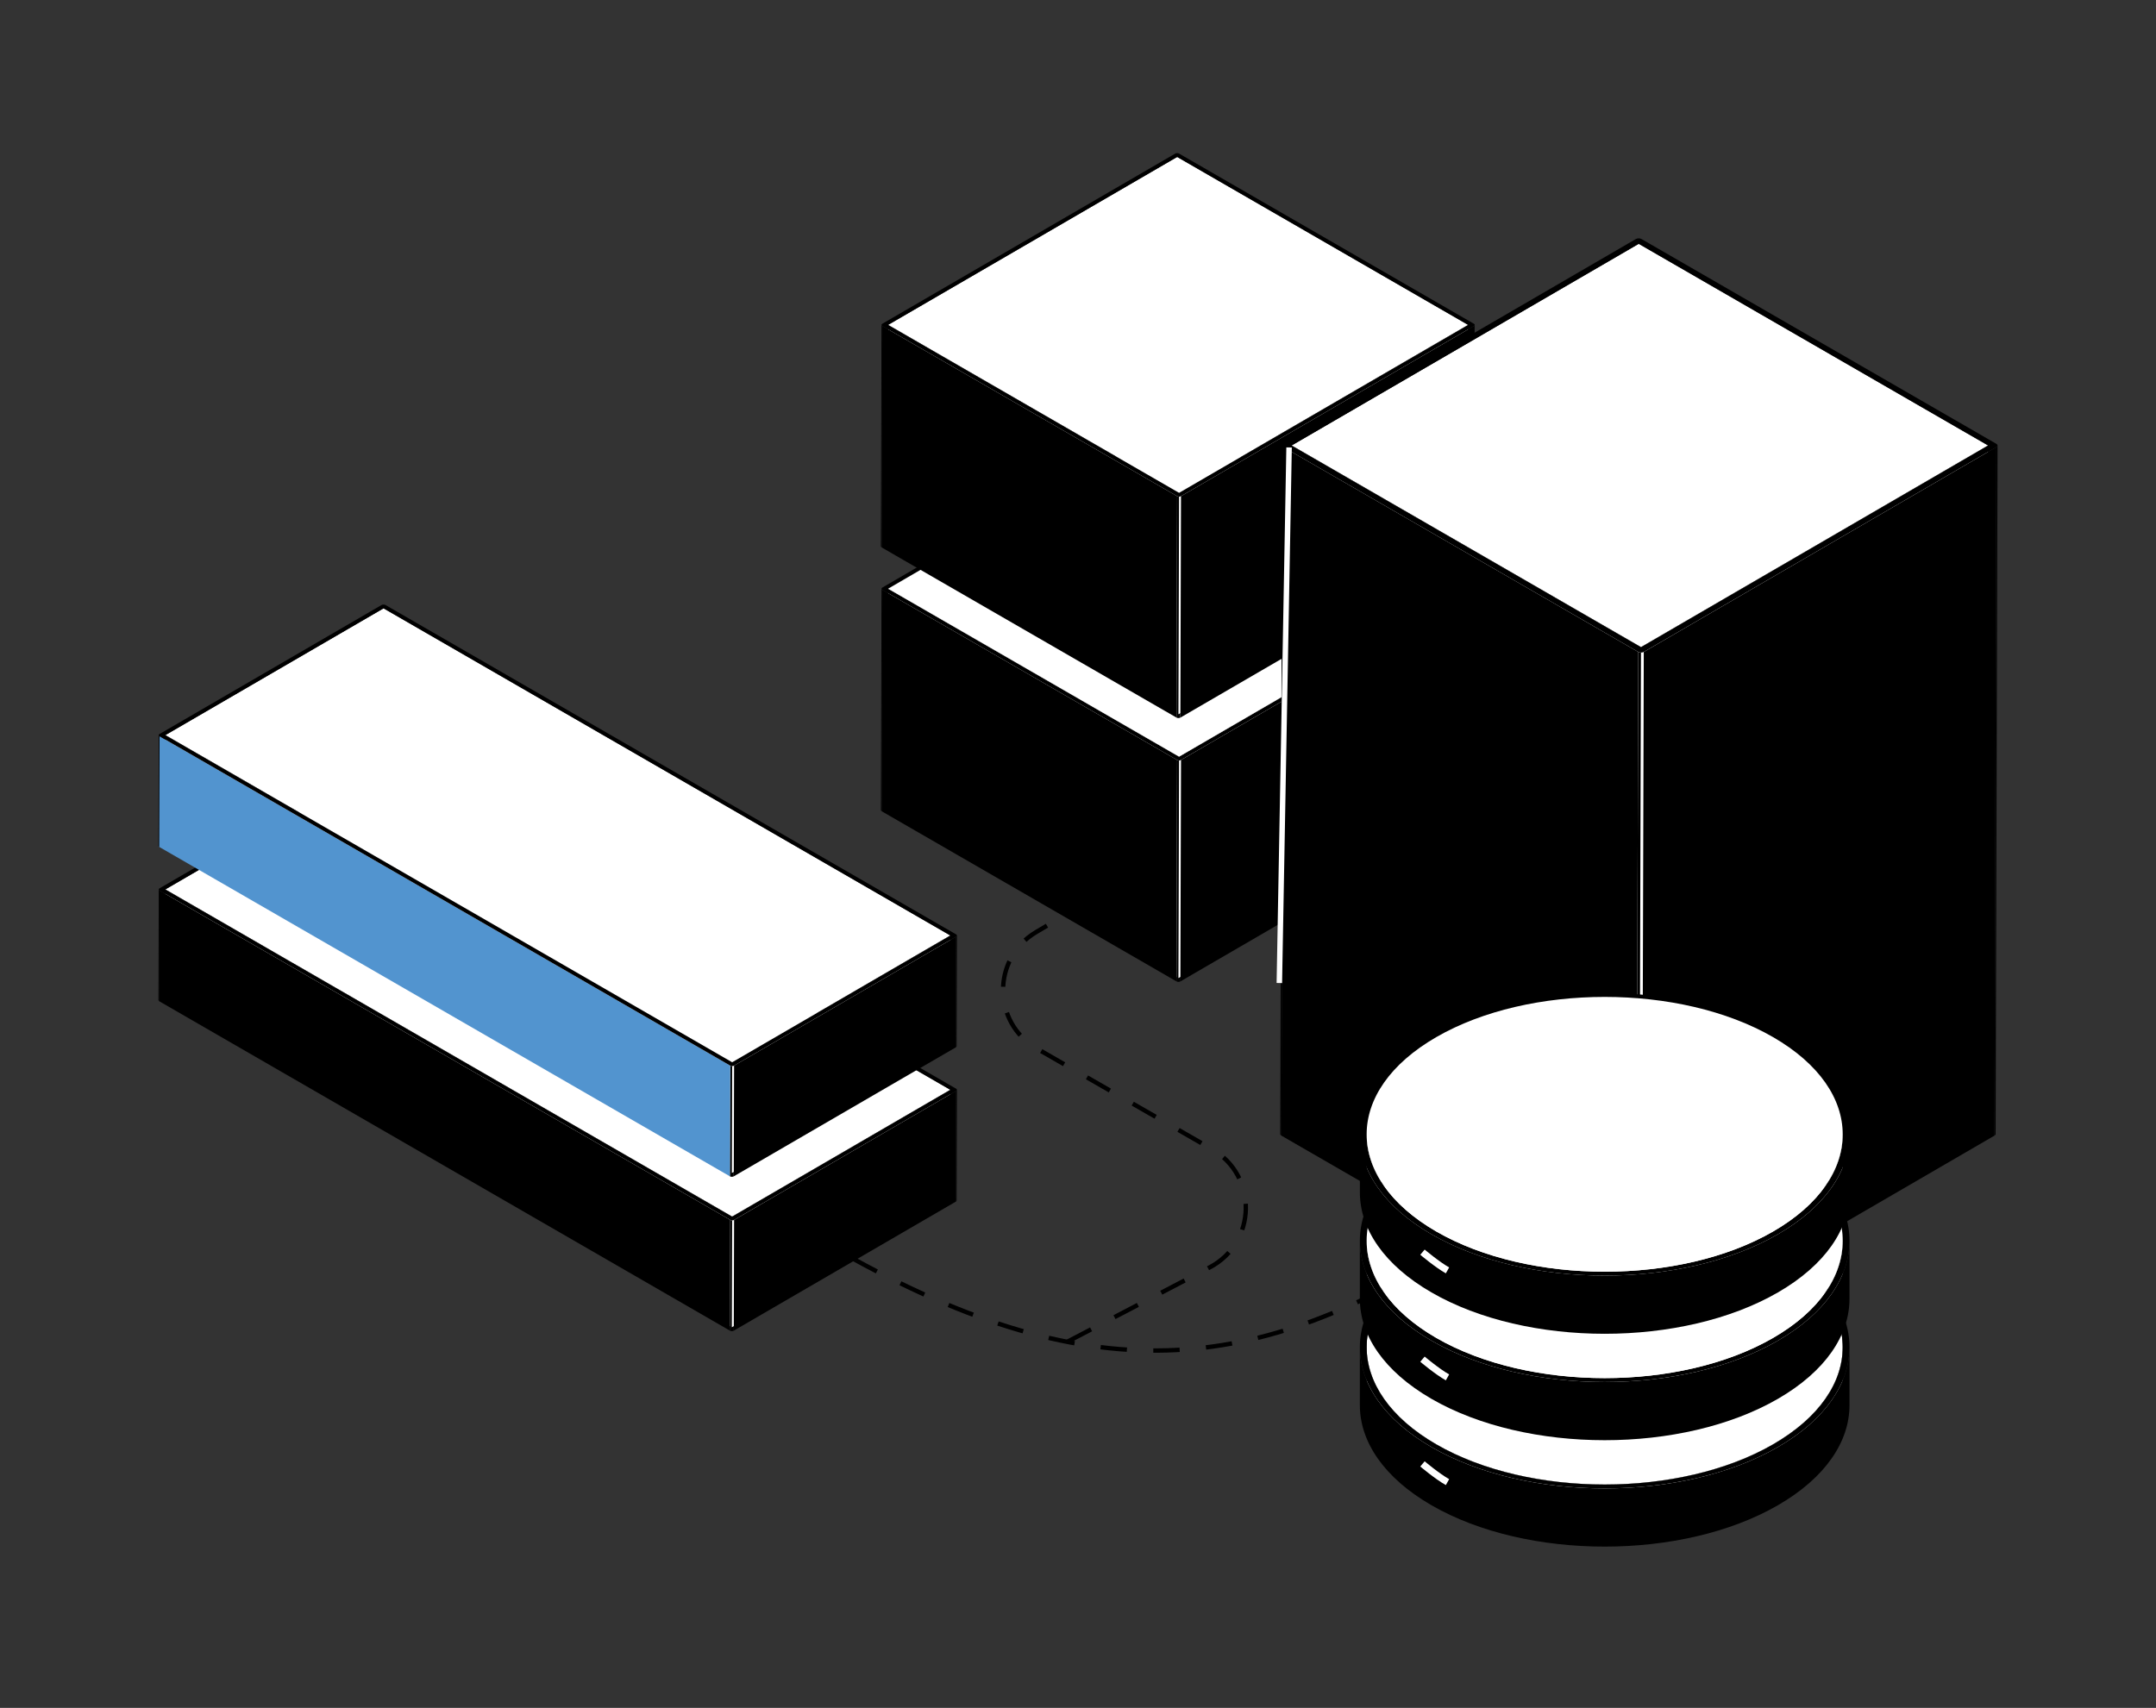 <svg width="183" height="145" viewBox="0 0 183 145" fill="none" xmlns="http://www.w3.org/2000/svg">
<rect x="0" y="0" width="183" height="145" fill="#333333" stroke="none"/>
<path d="M124.615 49.982L124.561 68.781L99.864 54.521L99.918 35.722L124.615 49.982Z" fill="black"/>
<path d="M125.173 49.982L125.12 68.781C125.12 68.816 125.096 68.85 125.052 68.875L125.106 50.076C125.15 50.049 125.173 50.017 125.173 49.982Z" fill="black"/>
<path d="M99.918 35.722L99.864 54.521L75.328 68.781L75.382 49.982L99.918 35.722Z" fill="black"/>
<path d="M74.769 68.779L74.823 49.98C74.823 50.015 74.846 50.049 74.892 50.076L74.838 68.875C74.792 68.848 74.769 68.814 74.769 68.779Z" fill="black"/>
<path d="M100.079 64.24L100.025 83.039L75.328 68.781L75.382 49.982L100.079 64.24Z" fill="white"/>
<path d="M100.244 64.524L100.19 83.323C100.1 83.375 99.954 83.375 99.861 83.323L99.915 64.524C100.005 64.576 100.153 64.576 100.244 64.524Z" fill="black"/>
<path d="M124.614 49.982L124.56 68.781L100.025 83.039L100.079 64.24L124.614 49.982Z" fill="white"/>
<path d="M125.106 49.886C125.197 49.938 125.197 50.024 125.106 50.076L100.242 64.524C100.152 64.576 100.006 64.576 99.914 64.524L74.888 50.076C74.798 50.024 74.798 49.938 74.888 49.886L99.752 35.438C99.843 35.386 99.989 35.386 100.081 35.438L125.106 49.886ZM100.079 64.24L124.616 49.98L99.919 35.72L75.382 49.98L100.079 64.24Z" fill="black"/>
<path d="M124.614 49.982L100.079 64.24L75.382 49.982L99.917 35.722L124.614 49.982Z" fill="white"/>
<path d="M125.106 50.076L125.054 68.875L100.19 83.323L100.244 64.524L125.106 50.076Z" fill="black"/>
<path d="M99.915 64.524L99.862 83.323L74.836 68.875L74.89 50.076L99.915 64.524Z" fill="black"/>
<path d="M124.615 27.582L124.561 46.381L99.864 32.123L99.918 13.324L124.615 27.582Z" fill="black"/>
<path d="M125.174 27.582L125.12 46.381C125.12 46.416 125.097 46.45 125.053 46.477L125.107 27.678C125.151 27.651 125.174 27.617 125.174 27.582Z" fill="black"/>
<path d="M99.918 13.324L99.864 32.123L75.328 46.381L75.382 27.582L99.918 13.324Z" fill="black"/>
<path d="M74.767 46.381L74.821 27.582C74.821 27.617 74.844 27.651 74.89 27.678L74.836 46.477C74.79 46.45 74.767 46.416 74.767 46.381Z" fill="black"/>
<path d="M124.614 27.582L100.079 41.842L75.382 27.582L99.917 13.324L124.614 27.582Z" fill="white"/>
<path d="M100.079 41.842L100.025 60.641L75.328 46.381L75.382 27.582L100.079 41.842Z" fill="white"/>
<path d="M100.242 42.126L100.188 60.925C100.098 60.977 99.952 60.977 99.86 60.925L99.914 42.126C100.004 42.178 100.152 42.178 100.242 42.126Z" fill="black"/>
<path d="M124.615 27.582L124.561 46.381L100.025 60.641L100.079 41.842L124.615 27.582Z" fill="white"/>
<path d="M125.106 27.678L125.053 46.477L100.19 60.925L100.242 42.126L125.106 27.678Z" fill="black"/>
<path d="M99.916 42.126L99.862 60.925L74.836 46.477L74.89 27.678L99.916 42.126Z" fill="black"/>
<path d="M125.106 27.488C125.197 27.54 125.197 27.626 125.106 27.678L100.242 42.126C100.152 42.178 100.006 42.178 99.914 42.126L74.888 27.678C74.798 27.626 74.798 27.54 74.888 27.488L99.752 13.04C99.843 12.988 99.99 12.986 100.081 13.04L125.106 27.488ZM100.079 41.842L124.614 27.584L99.918 13.324L75.382 27.582L100.079 41.842Z" fill="black"/>
<path d="M168.748 37.819L168.581 96.278L138.93 79.159L139.095 20.7L168.748 37.819Z" fill="black"/>
<path d="M169.551 37.821L169.386 96.28C169.386 96.33 169.353 96.378 169.288 96.417L169.453 37.958C169.519 37.919 169.551 37.871 169.551 37.821Z" fill="black"/>
<path d="M139.095 20.7L138.929 79.159L109.468 96.278L109.634 37.819L139.095 20.7Z" fill="black"/>
<path d="M108.665 96.278L108.83 37.819C108.83 37.869 108.863 37.919 108.928 37.956L108.763 96.415C108.698 96.376 108.665 96.328 108.665 96.278Z" fill="black"/>
<path d="M168.748 37.819L139.287 54.94L109.634 37.819L139.095 20.7L168.748 37.819Z" fill="white"/>
<path d="M139.287 54.941L139.122 113.4L109.468 96.278L109.634 37.819L139.287 54.941Z" fill="white"/>
<path d="M139.523 55.35L139.358 113.809C139.229 113.884 139.018 113.884 138.887 113.809L139.052 55.35C139.183 55.425 139.395 55.425 139.523 55.35Z" fill="black"/>
<path d="M168.748 37.819L168.581 96.278L139.122 113.4L139.287 54.941L168.748 37.819Z" fill="white"/>
<path d="M169.453 37.956L169.288 96.415L139.358 113.809L139.523 55.35L169.453 37.956Z" fill="black"/>
<path d="M139.053 55.35L138.887 113.807L108.763 96.415L108.928 37.956L139.053 55.35Z" fill="black"/>
<path d="M169.452 37.683C169.582 37.758 169.584 37.881 169.452 37.956L139.522 55.348C139.393 55.423 139.181 55.423 139.051 55.348L108.925 37.956C108.794 37.881 108.794 37.76 108.925 37.683L138.855 20.291C138.985 20.216 139.195 20.216 139.326 20.291L169.452 37.683ZM139.287 54.941L168.748 37.819L139.095 20.7L109.634 37.821L139.287 54.941Z" fill="black"/>
<path d="M32.554 64.749L32.53 74.148L14.007 84.91L14.034 75.511L32.554 64.749Z" fill="black"/>
<path d="M13.448 84.911L13.475 75.511C13.475 75.546 13.498 75.58 13.544 75.607L13.517 85.007C13.471 84.98 13.448 84.945 13.448 84.911Z" fill="black"/>
<path d="M80.663 92.523L80.638 101.922L32.53 74.148L32.555 64.749L80.663 92.523Z" fill="black"/>
<path d="M81.224 92.525L81.197 101.924C81.197 101.959 81.174 101.992 81.13 102.019L81.157 92.619C81.201 92.592 81.224 92.559 81.224 92.525Z" fill="black"/>
<path d="M80.663 92.523L62.142 103.287L14.034 75.511L32.554 64.749L80.663 92.523Z" fill="white"/>
<path d="M62.142 103.287L62.115 112.686L14.007 84.911L14.034 75.511L62.142 103.287Z" fill="white"/>
<path d="M62.31 103.573L62.283 112.973C62.192 113.025 62.046 113.025 61.954 112.973L61.981 103.573C62.073 103.627 62.219 103.627 62.31 103.573Z" fill="black"/>
<path d="M80.663 92.523L80.636 101.922L62.116 112.686L62.143 103.287L80.663 92.523Z" fill="white"/>
<path d="M81.157 92.619L81.13 102.019L62.283 112.973L62.31 103.573L81.157 92.619Z" fill="black"/>
<path d="M61.981 103.571L61.954 112.971L13.517 85.007L13.544 75.607L61.981 103.571Z" fill="black"/>
<path d="M81.155 92.429C81.247 92.483 81.247 92.567 81.157 92.619L62.31 103.571C62.219 103.623 62.073 103.623 61.981 103.571L13.544 75.607C13.454 75.555 13.454 75.469 13.544 75.417L32.391 64.465C32.482 64.413 32.628 64.413 32.72 64.465L81.157 92.431L81.155 92.429ZM62.143 103.287L80.663 92.523L32.555 64.747L14.034 75.511L62.143 103.287Z" fill="black"/>
<path d="M32.556 51.647L32.53 61.046L14.009 71.81L14.036 62.41L32.556 51.647Z" fill="black"/>
<path d="M13.448 71.81L13.475 62.411C13.475 62.445 13.498 62.48 13.544 62.507L13.517 71.906C13.471 71.879 13.448 71.845 13.448 71.81Z" fill="black"/>
<path d="M80.665 79.422L80.638 88.822L32.53 61.046L32.557 51.647L80.665 79.422Z" fill="black"/>
<path d="M81.224 79.424L81.197 88.824C81.197 88.858 81.174 88.891 81.13 88.918L81.157 79.519C81.201 79.492 81.224 79.459 81.224 79.424Z" fill="black"/>
<path d="M80.665 79.422L62.144 90.186L14.036 62.41L32.556 51.647L80.665 79.422Z" fill="white"/>
<path d="M62.144 90.186L62.117 99.586L14.009 71.81L14.036 62.411L62.144 90.186Z" fill="white"/>
<path d="M62.31 90.471L62.283 99.87C62.191 99.924 62.044 99.924 61.952 99.87L61.979 90.471C62.071 90.525 62.217 90.525 62.31 90.471Z" fill="black"/>
<path d="M80.665 79.422L80.638 88.822L62.118 99.586L62.145 90.186L80.665 79.422Z" fill="white"/>
<path d="M81.157 79.519L81.132 88.918L62.283 99.87L62.31 90.471L81.157 79.519Z" fill="black"/>
<path d="M61.979 90.471L61.954 99.87L13.517 71.906L13.542 62.507L61.979 90.471Z" fill="#5294CF"/>
<path d="M81.155 79.328C81.247 79.382 81.247 79.466 81.157 79.518L62.31 90.471C62.218 90.525 62.072 90.525 61.979 90.471L13.542 62.507C13.452 62.455 13.452 62.368 13.542 62.316L32.389 51.364C32.48 51.312 32.626 51.312 32.718 51.364L81.155 79.33V79.328ZM62.145 90.186L80.665 79.422L32.557 51.647L14.036 62.411L62.145 90.186Z" fill="black"/>
<path d="M72.451 106.89C94.093 118.757 108.054 116.315 125.854 104.448" stroke="black" stroke-width="0.373" stroke-linejoin="round" stroke-dasharray="2.24 2.24"/>
<path d="M90.626 113.899L102.672 107.604C106.678 105.509 106.792 99.817 102.871 97.564L88.012 89.026C84.209 86.841 84.174 81.363 87.953 79.13L90.141 77.837" stroke="black" stroke-width="0.373" stroke-linejoin="round" stroke-dasharray="2.24 2.24"/>
<path d="M109.416 37.987L108.59 83.458" stroke="white" stroke-width="0.465" stroke-linejoin="round"/>
<path d="M156.406 114.372V119.311C156.406 116.322 154.436 113.332 150.495 111.059C142.613 106.508 129.791 106.508 121.91 111.059C117.97 113.334 116 116.322 116 119.309V114.37C116 111.382 117.97 108.393 121.91 106.12C129.791 101.569 142.613 101.569 150.495 106.12C154.436 108.395 156.406 111.383 156.406 114.372Z" fill="black"/>
<path d="M150.497 127.561C149.513 128.13 148.45 128.627 147.332 129.052C147.332 127.405 147.332 125.76 147.332 124.113C148.45 123.686 149.513 123.189 150.497 122.622C154.436 120.346 156.406 117.358 156.406 114.37V119.309C156.406 122.297 154.436 125.285 150.497 127.561Z" fill="white"/>
<path d="M146.277 129.429C146.277 127.782 146.277 126.137 146.277 124.49C146.634 124.371 146.984 124.246 147.332 124.115C147.332 125.762 147.332 127.407 147.332 129.054C146.986 129.187 146.634 129.312 146.277 129.429Z" fill="white"/>
<path d="M146.277 129.429C146.058 129.502 145.837 129.571 145.616 129.639C145.616 127.992 145.616 126.347 145.616 124.7C145.839 124.632 146.06 124.561 146.277 124.49C146.277 126.137 146.277 127.782 146.277 129.429Z" fill="white"/>
<path d="M121.912 127.561C117.97 125.285 116 122.297 116 119.309V114.37C116 117.358 117.97 120.346 121.912 122.622C128.317 126.319 137.988 127.011 145.615 124.699C145.615 126.346 145.615 127.991 145.615 129.638C137.988 131.952 128.317 131.258 121.912 127.561Z" fill="white"/>
<path d="M150.495 106.12C158.376 110.669 158.378 118.073 150.495 122.624C142.616 127.173 129.792 127.173 121.91 122.624C114.029 118.073 114.029 110.67 121.91 106.12C129.792 101.569 142.614 101.569 150.495 106.12Z" fill="white"/>
<path d="M156.983 114.372V119.311C156.983 122.384 154.956 125.458 150.904 127.797C142.8 132.477 129.611 132.477 121.505 127.797C117.452 125.456 115.424 122.382 115.424 119.309V114.37C115.424 117.444 117.452 120.517 121.505 122.858C129.611 127.538 142.8 127.538 150.904 122.858C154.957 120.517 156.983 117.444 156.983 114.372Z" fill="black"/>
<path d="M150.904 105.883C159.011 110.563 159.011 118.179 150.904 122.858C142.798 127.538 129.611 127.538 121.505 122.858C113.399 118.179 113.397 110.563 121.503 105.883C129.609 101.204 142.798 101.204 150.904 105.883ZM121.912 122.624C129.794 127.173 142.618 127.173 150.497 122.624C158.378 118.073 158.376 110.67 150.497 106.12C142.616 101.569 129.794 101.569 121.912 106.12C114.033 110.668 114.033 118.073 121.912 122.624Z" fill="black"/>
<path d="M156.408 105.337V110.276C156.408 107.288 154.438 104.298 150.497 102.024C142.615 97.473 129.791 97.475 121.912 102.024C117.972 104.3 116.002 107.288 116.002 110.274V105.335C116.002 102.347 117.972 99.359 121.912 97.085C129.791 92.536 142.615 92.534 150.497 97.085C154.436 99.361 156.408 102.349 156.408 105.337Z" fill="black"/>
<path d="M143.709 121.111C143.709 119.464 143.709 117.819 143.709 116.172C146.183 115.604 148.501 114.743 150.499 113.588C154.439 111.312 156.409 108.324 156.409 105.335V110.274C156.409 113.263 154.439 116.251 150.499 118.527C148.501 119.682 146.183 120.543 143.709 121.111Z" fill="white"/>
<path d="M121.914 118.527C117.972 116.251 116.002 113.263 116.002 110.274V105.335C116.002 108.324 117.974 111.312 121.914 113.588C127.795 116.983 136.431 117.844 143.709 116.172C143.709 117.819 143.709 119.464 143.709 121.111C136.431 122.785 127.796 121.922 121.914 118.527Z" fill="white"/>
<path d="M150.905 96.849C159.011 101.529 159.011 109.145 150.905 113.824C142.799 118.504 129.609 118.504 121.505 113.824C113.399 109.145 113.397 101.529 121.505 96.849C129.609 92.169 142.799 92.169 150.905 96.849ZM121.914 113.59C129.796 118.139 142.618 118.141 150.499 113.59C158.379 109.041 158.379 101.636 150.499 97.085C142.618 92.535 129.794 92.537 121.914 97.085C114.033 101.636 114.035 109.039 121.914 113.59Z" fill="black"/>
<path d="M150.497 97.085C158.378 101.634 158.378 109.039 150.497 113.59C142.616 118.14 129.793 118.138 121.912 113.59C114.031 109.039 114.029 101.636 121.912 97.085C129.792 92.536 142.616 92.534 150.497 97.085Z" fill="white"/>
<path d="M156.983 105.337V110.276C156.983 113.349 154.957 116.422 150.904 118.763C142.798 123.443 129.609 123.443 121.505 118.763C117.452 116.422 115.424 113.347 115.424 110.274V105.335C115.424 108.41 117.452 111.483 121.505 113.824C129.611 118.504 142.8 118.504 150.904 113.824C154.956 111.485 156.983 108.41 156.983 105.337Z" fill="black"/>
<path d="M156.408 96.303V101.242C156.408 98.254 154.438 95.263 150.497 92.99C142.615 88.439 129.793 88.439 121.912 92.99C117.972 95.265 116.002 98.254 116.002 101.24V96.301C116.002 93.313 117.972 90.324 121.912 88.051C129.793 83.5 142.615 83.5 150.497 88.051C154.438 90.326 156.408 93.315 156.408 96.303Z" fill="black"/>
<path d="M150.499 109.492C148.529 110.63 146.251 111.482 143.82 112.05C143.82 110.403 143.82 108.758 143.82 107.111C146.251 106.543 148.531 105.689 150.499 104.553C154.438 102.278 156.408 99.29 156.408 96.301V101.24C156.408 104.229 154.438 107.217 150.499 109.492Z" fill="white"/>
<path d="M121.914 109.492C117.972 107.217 116.002 104.229 116.002 101.24V96.301C116.002 99.29 117.974 102.278 121.914 104.553C127.825 107.967 136.518 108.82 143.82 107.111C143.82 108.758 143.82 110.403 143.82 112.05C136.519 113.759 127.825 112.906 121.914 109.492Z" fill="white"/>
<path d="M150.904 87.816C159.01 92.496 159.012 100.11 150.904 104.792C142.798 109.471 129.609 109.471 121.505 104.792C113.399 100.112 113.397 92.496 121.505 87.816C129.613 83.137 142.798 83.137 150.904 87.816ZM121.914 104.555C129.795 109.104 142.617 109.106 150.499 104.555C158.38 100.004 158.378 92.602 150.499 88.051C142.617 83.5 129.795 83.5 121.914 88.051C114.033 92.602 114.035 100.004 121.914 104.555Z" fill="black"/>
<path d="M150.497 88.051C158.378 92.6 158.38 100.004 150.497 104.555C142.616 109.106 129.793 109.104 121.912 104.555C114.031 100.004 114.029 92.602 121.912 88.051C129.793 83.5 142.616 83.5 150.497 88.051Z" fill="white"/>
<path d="M156.985 96.303V101.242C156.985 104.315 154.959 107.388 150.906 109.729C142.8 114.408 129.611 114.408 121.507 109.729C117.454 107.388 115.426 104.313 115.426 101.24V96.301C115.426 99.376 117.454 102.449 121.507 104.79C129.613 109.469 142.802 109.469 150.906 104.79C154.959 102.449 156.985 99.376 156.985 96.303Z" fill="black"/>
<path d="M120.738 106.308C120.738 106.308 121.995 107.371 122.863 107.855" stroke="white" stroke-width="0.577" stroke-linejoin="round"/>
<path d="M120.738 115.393C120.738 115.393 121.995 116.455 122.863 116.94" stroke="white" stroke-width="0.577" stroke-linejoin="round"/>
<path d="M120.738 124.285C120.738 124.285 121.995 125.347 122.863 125.832" stroke="white" stroke-width="0.577" stroke-linejoin="round"/>
</svg>
